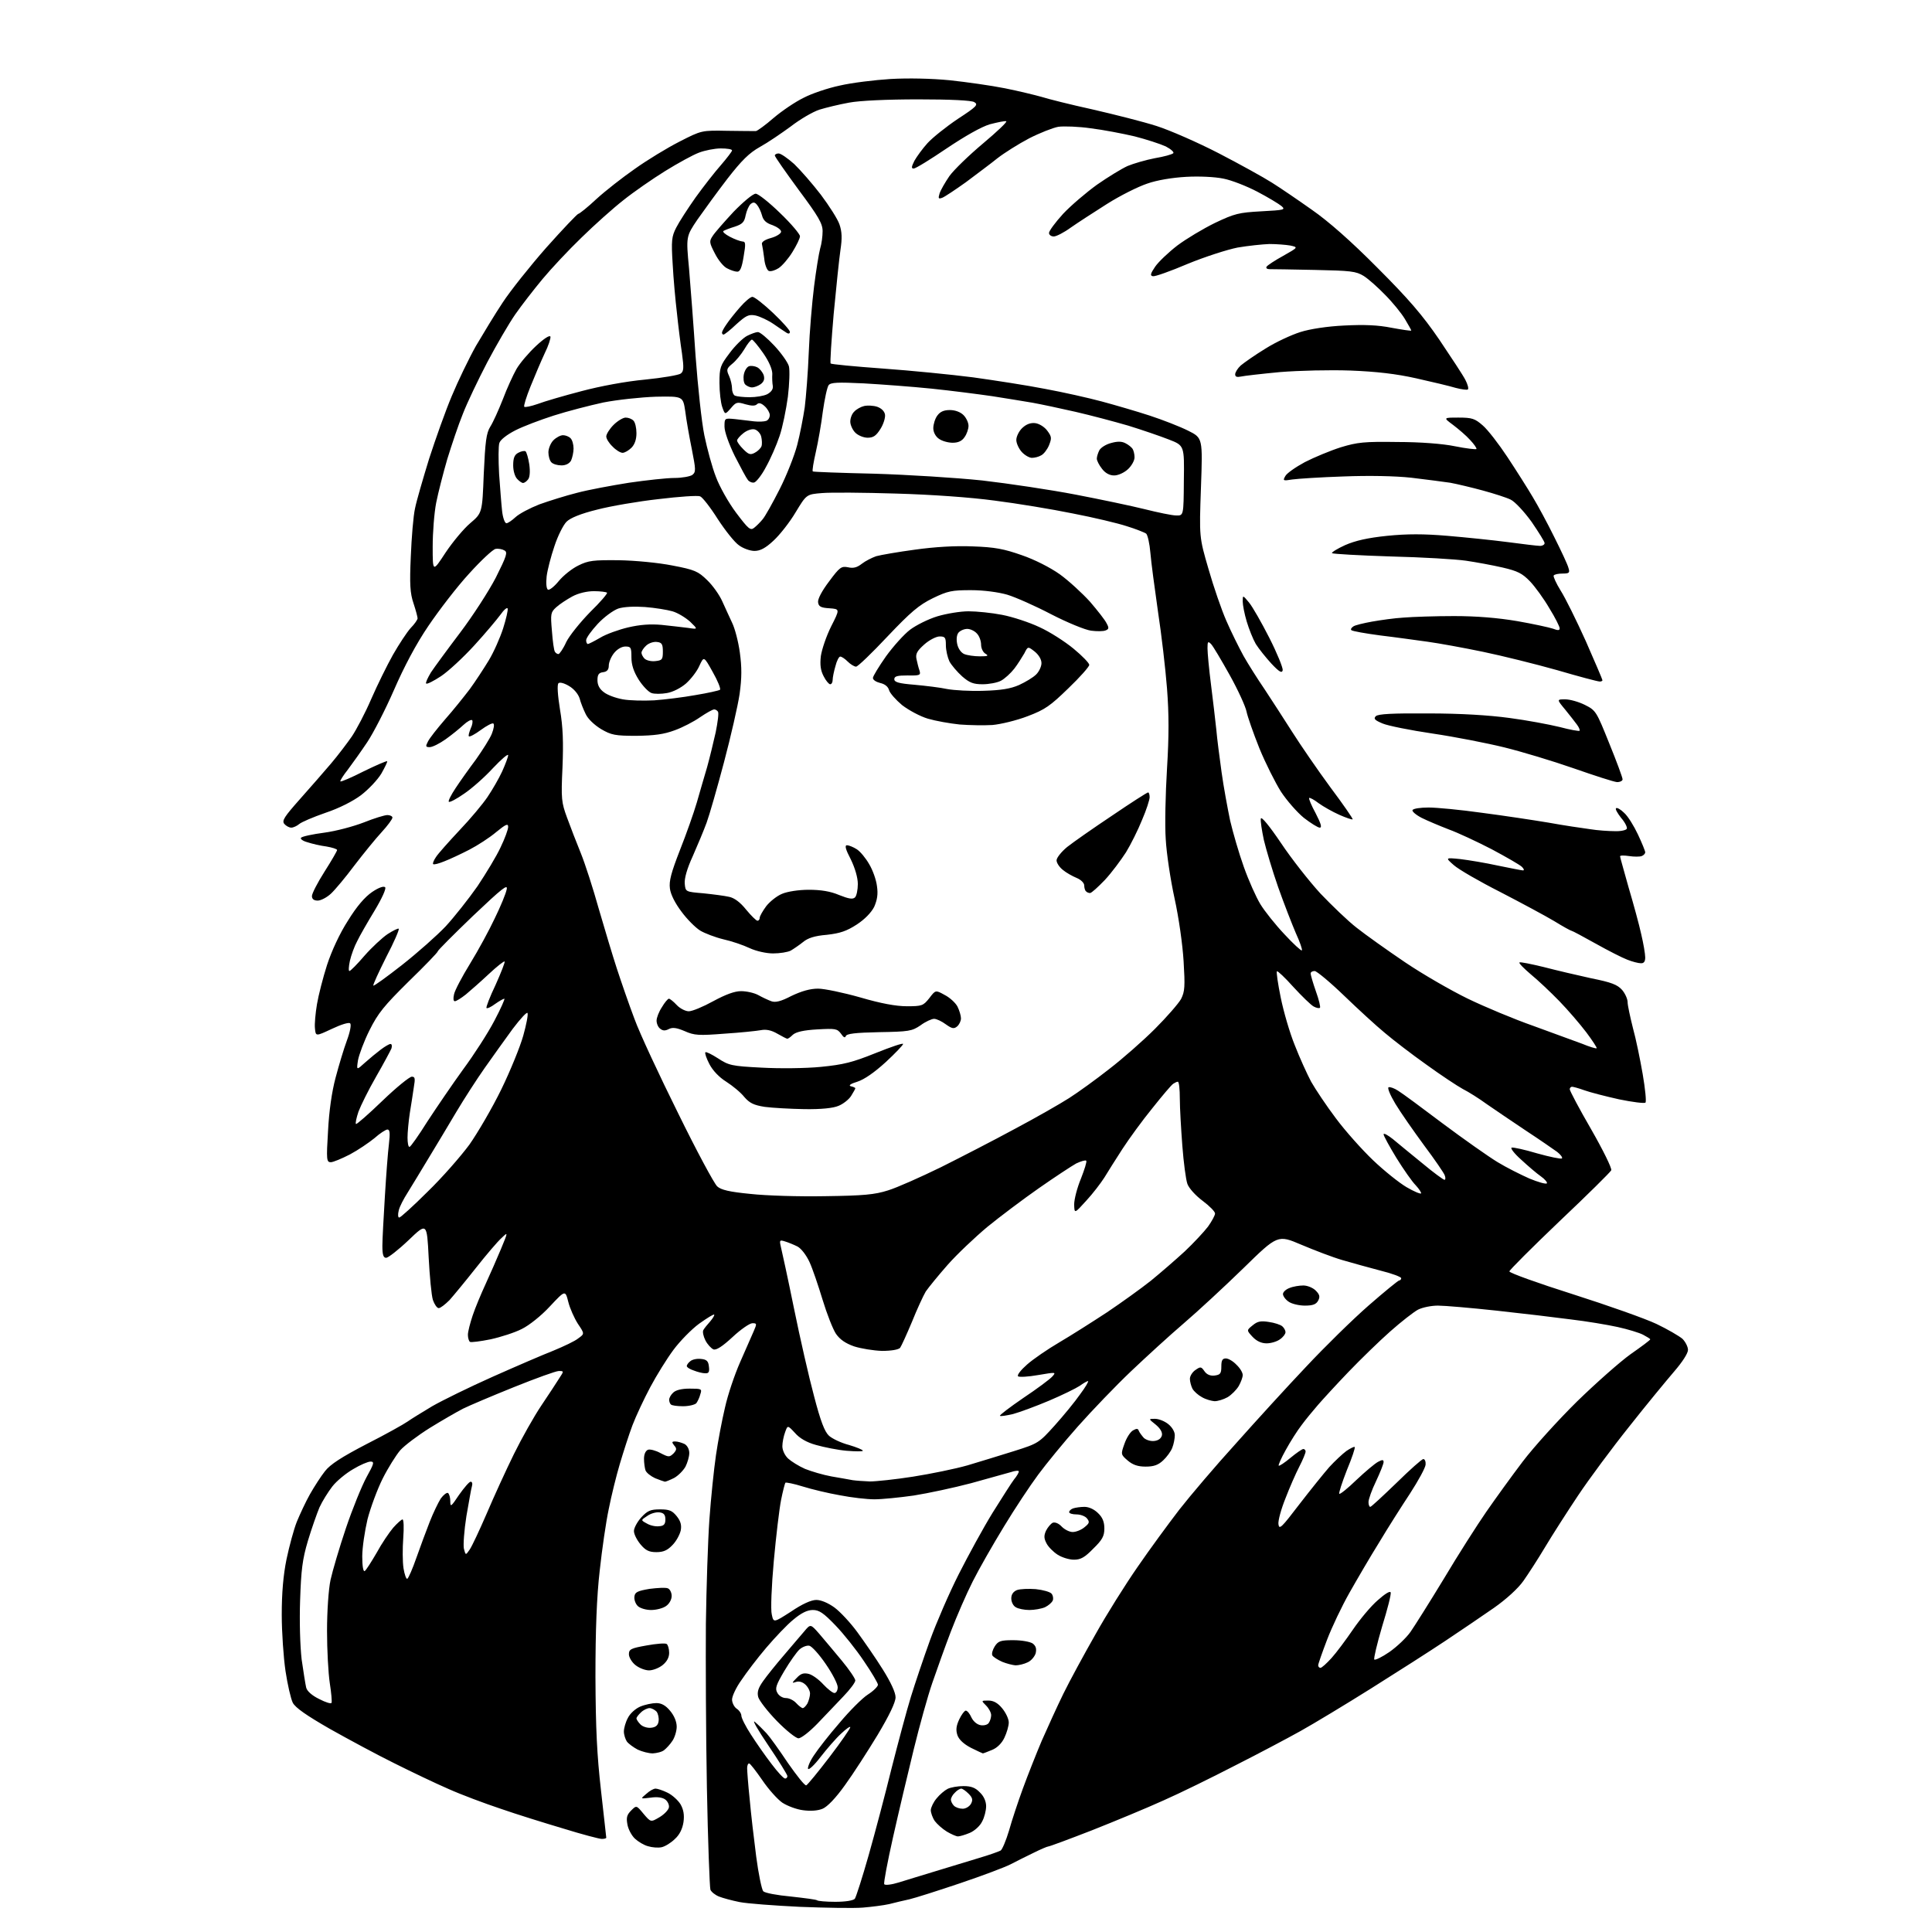 <?xml version="1.0" encoding="UTF-8" standalone="no"?>
<svg 
  version="1.1" 
  xmlns="http://www.w3.org/2000/svg" 
  xmlns:xlink="http://www.w3.org/1999/xlink" 
  xmlns:svg="http://www.w3.org/2000/svg"
  xmlns:rdf="http://www.w3.org/1999/02/22-rdf-syntax-ns#"
  xmlns:cc="http://creativecommons.org/ns#"
  xmlns:dc="http://purl.org/dc/elements/1.1/"
  viewBox="0 0 768 768"
  width="768"
  height="768"
>
<style>svg {background-color: white; }</style>"
<path stroke="none" fill="black" fill-rule="evenodd" d="M343.0,758.3C339.4,758.6 328.2,758.4 318.0,758.0C307.8,757.5 297.0,756.7 294.0,756.1C291.0,755.5 287.3,754.5 285.8,753.9C284.3,753.3 282.8,752.1 282.4,751.2C282.1,750.2 281.4,732.0 281.0,710.5C280.6,689.0 280.5,659.8 280.6,645.5C280.8,631.2 281.4,612.5 282.0,604.0C282.6,595.5 283.8,584.0 284.6,578.5C285.4,573.0 287.0,564.5 288.2,559.5C289.3,554.5 292.0,546.5 294.2,541.5C296.4,536.5 298.8,531.0 299.6,529.2C300.9,526.2 300.9,526.0 299.1,526.0C298.0,526.0 294.4,528.5 291.2,531.5C287.1,535.3 284.7,536.8 283.6,536.4C282.7,536.0 281.2,534.4 280.4,532.8C279.6,531.2 279.2,529.4 279.6,528.7C280.0,528.0 281.2,526.5 282.3,525.3C283.4,524.0 284.1,522.8 283.9,522.6C283.7,522.3 281.0,524.0 277.9,526.2C274.9,528.4 270.3,533.1 267.7,536.6C265.1,540.1 261.0,546.7 258.5,551.4C256.0,556.1 252.8,562.9 251.4,566.6C250.0,570.3 247.8,577.2 246.4,581.9C245.0,586.6 243.0,594.7 242.0,599.8C240.9,604.9 239.3,616.0 238.4,624.3C237.2,634.7 236.7,648.0 236.7,666.5C236.8,687.4 237.3,697.6 238.9,711.7C240.0,721.7 241.0,730.2 241.0,730.5C241.0,730.8 240.2,731.0 239.2,731.0C238.3,731.0 231.4,729.2 224.0,726.9C216.6,724.7 205.3,721.2 199.0,719.0C192.7,716.9 183.3,713.4 178.2,711.1C173.1,708.9 163.5,704.3 156.7,700.9C150.0,697.6 138.5,691.4 131.2,687.3C121.8,681.9 117.5,678.9 116.4,676.9C115.6,675.3 114.3,669.6 113.5,664.3C112.7,658.9 112.0,648.8 112.0,641.9C112.0,633.2 112.6,626.2 113.9,619.8C115.0,614.6 116.8,607.9 118.0,604.9C119.2,602.0 121.5,597.0 123.2,594.0C124.9,591.0 127.6,586.8 129.2,584.8C131.3,582.1 135.8,579.2 145.8,574.0C153.3,570.2 160.6,566.1 162.0,565.1C163.4,564.1 167.8,561.4 171.8,559.0C175.8,556.7 186.6,551.4 195.8,547.3C205.0,543.2 215.9,538.5 220.0,536.9C224.1,535.2 228.6,533.1 229.9,532.0C232.4,530.2 232.4,530.2 229.7,526.2C228.3,524.0 226.5,520.0 225.9,517.5C224.7,512.8 224.7,512.8 218.6,519.3C215.2,523.0 210.3,526.9 207.4,528.3C204.7,529.7 199.1,531.5 195.0,532.4C191.0,533.2 187.3,533.7 186.8,533.4C186.4,533.1 186.0,531.9 186.0,530.6C186.0,529.3 186.9,525.9 187.9,522.9C188.9,519.9 191.2,514.4 193.0,510.5C194.8,506.6 197.5,500.4 199.1,496.6C202.0,489.6 202.0,489.6 199.4,492.1C197.9,493.4 193.3,498.8 189.2,504.0C185.1,509.2 180.3,515.0 178.7,516.8C177.0,518.5 175.1,520.0 174.4,520.0C173.7,520.0 172.7,518.5 172.1,516.8C171.5,515.0 170.8,507.3 170.4,499.8C169.7,486.0 169.7,486.0 162.4,493.0C158.3,496.9 154.3,500.0 153.5,500.0C152.4,500.0 152.0,498.8 152.0,495.2C152.0,492.6 152.5,483.8 153.0,475.5C153.5,467.2 154.2,457.9 154.6,454.8C155.1,450.5 155.0,449.0 154.0,449.0C153.4,449.0 151.0,450.5 148.9,452.4C146.7,454.2 142.3,457.2 139.1,458.9C135.8,460.6 132.4,462.0 131.5,462.0C129.8,462.0 129.7,461.0 130.4,449.6C130.8,441.7 131.9,434.0 133.4,428.4C134.7,423.5 136.7,416.8 137.9,413.6C139.2,410.1 139.7,407.3 139.2,406.8C138.7,406.3 135.7,407.2 131.9,409.0C125.5,412.0 125.5,412.0 125.2,408.8C125.0,407.1 125.4,402.8 126.0,399.2C126.6,395.6 128.4,388.6 130.0,383.6C131.8,378.1 135.0,371.1 138.3,366.0C141.8,360.3 145.0,356.6 147.9,354.6C150.4,352.9 152.5,352.1 153.1,352.7C153.6,353.2 151.9,357.0 148.9,362.0C146.1,366.6 143.0,372.0 142.0,374.1C140.9,376.1 139.6,379.7 139.1,381.9C138.6,384.2 138.5,386.0 138.9,386.0C139.3,386.0 142.0,383.3 144.9,379.9C147.8,376.6 152.0,372.7 154.1,371.3C156.3,369.9 158.3,368.9 158.5,369.2C158.8,369.5 156.6,374.6 153.5,380.5C150.5,386.5 148.2,391.5 148.4,391.8C148.7,392.0 153.8,388.3 159.8,383.6C165.9,378.8 173.7,371.9 177.2,368.2C180.6,364.5 186.3,357.3 189.8,352.3C193.2,347.2 197.4,340.3 199.0,336.8C200.7,333.3 202.0,329.7 202.0,328.7C202.0,327.2 201.0,327.7 197.2,330.8C194.6,333.0 189.8,336.1 186.5,337.8C183.2,339.5 178.7,341.6 176.6,342.4C174.4,343.3 172.5,343.8 172.2,343.5C171.9,343.3 172.4,342.0 173.3,340.7C174.1,339.4 178.4,334.6 182.7,330.0C187.0,325.5 192.0,319.5 193.8,316.8C195.7,314.0 198.3,309.5 199.6,306.7C200.9,303.8 202.0,300.9 202.0,300.2C202.0,299.5 199.3,301.8 196.0,305.3C192.7,308.9 187.5,313.5 184.5,315.5C181.5,317.6 178.7,319.1 178.4,318.7C178.1,318.4 179.3,316.0 181.1,313.3C182.8,310.7 186.5,305.5 189.2,301.9C191.8,298.2 194.7,293.7 195.5,291.7C196.3,289.7 196.6,287.9 196.1,287.6C195.7,287.3 193.4,288.5 191.1,290.2C188.8,291.9 186.7,293.0 186.4,292.7C186.1,292.5 186.5,291.1 187.1,289.6C187.8,288.2 188.0,286.7 187.7,286.3C187.3,285.9 185.7,286.8 184.2,288.2C182.7,289.6 179.5,292.2 177.1,293.9C174.7,295.6 171.9,297.0 170.8,297.0C169.2,297.0 169.1,296.7 170.1,294.8C170.7,293.5 173.8,289.6 176.9,286.0C180.1,282.4 184.4,277.0 186.7,274.0C188.9,271.0 192.3,265.8 194.3,262.5C196.3,259.2 198.8,253.5 200.0,249.8C201.2,246.0 202.0,242.5 201.8,241.9C201.6,241.3 200.3,242.4 198.9,244.4C197.5,246.3 192.9,251.8 188.5,256.6C184.2,261.3 178.3,266.8 175.3,268.8C172.4,270.7 169.7,272.1 169.4,271.7C169.1,271.4 170.0,269.5 171.3,267.3C172.7,265.2 177.9,258.1 182.9,251.5C187.9,244.9 194.3,235.0 197.1,229.6C201.4,221.0 201.9,219.5 200.5,218.8C199.7,218.3 198.1,218.0 197.0,218.2C195.9,218.4 191.2,222.8 186.5,228.0C181.7,233.2 174.5,242.6 170.3,248.8C165.4,256.0 160.6,265.1 156.6,274.3C153.2,282.1 148.4,291.4 146.0,295.0C143.6,298.6 140.1,303.5 138.3,305.9C136.4,308.3 135.1,310.4 135.3,310.6C135.5,310.9 139.7,309.1 144.6,306.6C149.5,304.2 153.7,302.4 153.9,302.6C154.1,302.8 153.0,305.0 151.6,307.5C150.1,310.0 146.5,313.8 143.5,316.1C140.3,318.5 134.8,321.3 129.4,323.1C124.5,324.8 119.8,326.8 118.9,327.6C118.1,328.3 116.6,329.0 115.8,329.0C114.9,329.0 113.7,328.3 113.0,327.5C112.0,326.2 113.0,324.7 119.2,317.7C123.2,313.2 128.8,306.8 131.6,303.5C134.4,300.2 138.1,295.3 139.9,292.7C141.7,290.0 145.2,283.4 147.6,277.8C150.0,272.3 153.9,264.4 156.2,260.3C158.6,256.1 161.7,251.4 163.2,249.7C164.8,248.1 166.0,246.3 166.0,245.8C166.0,245.3 165.3,242.6 164.4,239.9C163.0,235.8 162.8,232.2 163.3,221.2C163.6,213.7 164.3,205.0 165.0,202.0C165.6,199.0 168.2,190.1 170.6,182.3C173.1,174.6 177.1,163.3 179.6,157.4C182.1,151.4 186.4,142.5 189.2,137.5C192.1,132.6 196.8,124.8 199.8,120.3C202.8,115.7 210.6,105.9 217.1,98.5C223.7,91.1 229.5,85.0 229.9,85.0C230.3,85.0 233.6,82.4 237.1,79.1C240.6,75.9 247.5,70.5 252.4,67.1C257.3,63.6 265.2,58.8 270.1,56.3C278.9,51.8 278.9,51.8 289.2,52.0C294.9,52.1 300.0,52.1 300.5,52.1C301.1,52.0 304.3,49.7 307.5,46.9C310.8,44.1 316.1,40.5 319.4,38.9C322.6,37.2 329.1,35.0 333.9,34.0C338.6,32.9 347.7,31.8 354.0,31.4C361.1,31.0 370.3,31.2 377.5,31.9C384.1,32.6 394.0,34.0 399.5,35.1C405.0,36.2 411.5,37.8 414.0,38.5C416.5,39.3 425.6,41.6 434.3,43.5C443.0,45.5 454.5,48.4 459.8,50.1C465.1,51.8 476.3,56.7 484.6,61.0C492.9,65.3 502.3,70.5 505.6,72.6C508.8,74.6 516.0,79.5 521.5,83.4C528.0,87.9 537.1,95.9 547.5,106.4C560.0,118.9 565.5,125.3 572.2,135.1C576.9,142.1 581.6,149.2 582.5,151.0C583.4,152.7 583.9,154.5 583.5,154.8C583.2,155.1 581.0,154.8 578.7,154.2C576.4,153.5 569.3,151.8 563.0,150.4C555.0,148.6 547.1,147.7 536.9,147.3C528.5,147.0 516.5,147.3 508.9,147.9C501.5,148.6 494.5,149.4 493.2,149.7C491.7,150.0 491.0,149.8 491.0,148.8C491.0,148.0 492.0,146.4 493.2,145.3C494.5,144.2 498.9,141.1 503.0,138.6C507.1,136.0 513.4,133.1 516.9,132.0C520.6,130.8 527.7,129.7 534.4,129.4C542.3,129.0 547.7,129.2 553.2,130.3C557.5,131.1 561.0,131.6 561.0,131.4C561.0,131.1 559.8,129.1 558.4,126.7C557.0,124.4 553.5,120.1 550.6,117.2C547.8,114.3 544.0,110.9 542.1,109.7C539.0,107.8 536.9,107.6 522.6,107.3C513.7,107.1 505.7,107.0 504.7,107.0C503.7,107.0 503.1,106.6 503.5,106.0C503.8,105.5 506.8,103.5 510.1,101.7C516.1,98.3 516.1,98.3 512.9,97.6C511.2,97.3 507.4,97.0 504.6,97.0C501.8,97.1 496.1,97.7 492.0,98.4C487.9,99.2 478.9,102.1 472.1,104.9C465.3,107.8 459.1,110.0 458.3,109.8C457.1,109.6 457.3,108.8 459.2,106.0C460.5,104.1 464.5,100.3 468.0,97.6C471.6,94.9 478.3,90.9 483.0,88.6C490.8,84.9 492.4,84.5 501.4,84.0C510.6,83.5 511.1,83.4 509.4,81.9C508.3,81.0 504.0,78.4 499.8,76.2C495.6,74.0 489.5,71.6 486.3,71.0C482.9,70.3 476.7,70.0 471.5,70.3C466.1,70.6 459.9,71.6 456.0,73.0C452.4,74.2 445.2,77.8 440.0,81.1C434.8,84.4 428.3,88.6 425.6,90.5C423.0,92.4 419.9,94.0 418.9,94.0C417.9,94.0 417.0,93.4 417.0,92.6C417.0,91.8 419.5,88.4 422.6,85.0C425.7,81.7 431.8,76.5 436.1,73.4C440.4,70.4 445.8,67.1 448.2,66.0C450.6,65.0 455.4,63.6 459.0,62.9C462.6,62.3 465.9,61.4 466.4,60.9C466.8,60.5 465.5,59.3 463.4,58.2C461.2,57.2 455.7,55.4 451.0,54.2C446.3,53.1 438.5,51.6 433.6,51.0C428.8,50.3 422.9,50.1 420.7,50.4C418.5,50.8 413.2,52.9 409.1,55.0C404.9,57.2 399.2,60.8 396.5,62.9C393.8,65.1 388.1,69.3 384.0,72.4C379.8,75.4 375.6,78.2 374.6,78.6C373.0,79.2 372.9,78.9 373.5,76.9C373.9,75.6 375.7,72.5 377.4,70.0C379.2,67.5 385.2,61.7 390.8,57.0C396.4,52.3 400.5,48.4 400.0,48.2C399.5,48.0 396.6,48.6 393.5,49.4C390.1,50.4 383.6,54.1 376.3,59.0C369.8,63.4 364.0,67.0 363.2,67.0C362.2,67.0 362.3,66.3 363.5,63.9C364.4,62.3 366.7,59.1 368.7,56.9C370.7,54.7 376.1,50.4 380.7,47.3C388.2,42.4 389.0,41.6 387.3,40.6C386.2,39.9 378.0,39.5 365.0,39.5C352.6,39.5 341.7,40.0 337.5,40.8C333.6,41.5 328.3,42.8 325.7,43.6C323.0,44.5 317.9,47.5 314.3,50.3C310.6,53.0 305.2,56.7 302.1,58.4C297.8,60.8 294.8,63.8 289.2,71.0C285.2,76.2 279.9,83.5 277.3,87.2C272.7,94.0 272.7,94.0 273.9,106.7C274.5,113.8 275.7,129.4 276.5,141.5C277.4,153.6 278.9,167.8 280.0,173.1C281.1,178.4 283.1,185.8 284.6,189.6C286.0,193.4 289.6,199.8 292.6,203.8C297.5,210.3 298.3,211.0 299.8,209.8C300.7,209.1 302.2,207.6 303.1,206.5C304.1,205.4 307.1,200.0 309.9,194.5C312.7,189.0 315.8,181.1 316.9,176.9C318.0,172.7 319.3,165.9 319.9,161.9C320.4,157.8 321.2,148.0 321.5,140.0C321.8,132.0 322.8,120.3 323.6,113.9C324.4,107.5 325.5,100.8 326.0,98.9C326.6,97.0 327.0,93.9 327.0,91.9C327.0,88.9 325.4,86.1 317.5,75.5C312.3,68.4 308.0,62.3 308.0,61.8C308.0,61.4 308.7,61.0 309.5,61.0C310.4,61.0 313.1,62.9 315.7,65.2C318.2,67.6 323.0,73.1 326.3,77.4C329.6,81.8 333.0,87.1 333.7,89.2C334.7,92.1 334.8,94.7 334.1,99.3C333.6,102.7 332.4,114.2 331.4,124.8C330.5,135.3 329.9,144.2 330.2,144.5C330.5,144.8 339.8,145.7 350.9,146.5C362.1,147.3 378.2,148.9 386.8,150.0C395.4,151.2 408.4,153.2 415.5,154.6C422.6,155.9 432.8,158.2 438.0,159.6C443.2,161.0 451.8,163.5 457.0,165.2C462.2,166.9 469.1,169.6 472.3,171.2C478.1,174.1 478.1,174.1 477.4,193.8C476.7,213.5 476.7,213.5 480.4,226.2C482.4,233.2 485.6,242.5 487.5,246.8C489.4,251.2 492.5,257.4 494.3,260.7C496.1,263.9 499.9,269.9 502.7,274.0C505.4,278.1 510.4,285.8 513.7,291.0C517.0,296.2 523.8,306.1 528.8,312.9C533.9,319.7 537.9,325.5 537.7,325.7C537.5,325.9 535.1,325.1 532.4,323.9C529.7,322.7 526.0,320.6 524.2,319.3C522.4,317.9 520.7,317.0 520.4,317.2C520.2,317.5 521.3,320.2 523.0,323.3C525.1,327.4 525.6,329.0 524.6,329.0C523.9,329.0 521.0,327.2 518.3,325.1C515.6,322.9 511.5,318.2 509.2,314.7C507.0,311.2 503.1,303.5 500.6,297.4C498.2,291.4 495.9,284.8 495.5,282.8C495.1,280.8 492.1,274.2 488.8,268.3C485.5,262.4 482.2,256.8 481.4,256.0C480.2,254.8 480.0,255.0 480.0,257.7C480.0,259.5 480.6,266.0 481.4,272.2C482.2,278.4 483.1,286.4 483.5,290.0C483.8,293.6 484.8,301.2 485.6,307.0C486.4,312.8 488.0,321.4 489.0,326.2C490.1,330.9 492.5,339.2 494.4,344.5C496.3,349.9 499.3,356.6 501.0,359.4C502.7,362.2 507.0,367.6 510.6,371.4C514.1,375.2 517.3,378.1 517.5,377.8C517.8,377.5 516.7,374.4 515.1,370.9C513.6,367.4 510.4,359.2 508.1,352.7C505.8,346.1 503.3,337.7 502.4,333.9C501.6,330.1 501.0,326.3 501.2,325.4C501.4,324.4 504.6,328.3 509.2,335.1C513.4,341.4 520.5,350.4 524.9,355.2C529.4,359.9 535.8,366.1 539.3,368.8C542.7,371.5 551.4,377.7 558.5,382.5C565.6,387.3 576.9,393.8 583.5,397.0C590.1,400.2 601.8,405.1 609.5,407.8C617.2,410.6 625.9,413.8 628.9,414.9C631.8,416.1 634.4,416.9 634.7,416.7C634.9,416.5 633.0,413.6 630.6,410.4C628.1,407.1 623.3,401.5 619.8,397.9C616.3,394.3 611.2,389.5 608.5,387.3C605.8,385.0 603.7,382.9 604.0,382.6C604.3,382.3 608.6,383.2 613.6,384.4C618.6,385.7 627.1,387.7 632.6,388.9C640.6,390.5 642.9,391.4 644.8,393.5C646.0,394.9 647.0,397.1 647.0,398.4C647.0,399.6 648.0,404.2 649.1,408.6C650.3,412.9 652.0,421.2 653.0,427.0C654.0,432.8 654.5,437.9 654.1,438.3C653.7,438.7 648.9,438.1 643.6,437.0C638.2,435.8 632.0,434.2 629.8,433.4C627.6,432.6 625.4,432.0 624.9,432.0C624.4,432.0 624.0,432.5 624.0,433.0C624.0,433.6 627.8,440.8 632.5,448.9C637.2,457.1 640.8,464.4 640.5,465.2C640.2,465.9 631.0,475.0 620.0,485.4C609.0,495.9 600.0,504.9 600.0,505.4C600.0,506.0 611.4,510.1 625.3,514.5C639.1,518.9 654.1,524.2 658.5,526.3C662.9,528.4 667.5,531.1 668.8,532.2C670.0,533.4 671.0,535.4 671.0,536.6C671.0,538.0 668.7,541.5 665.5,545.2C662.5,548.7 654.4,558.5 647.7,567.0C640.9,575.5 631.7,587.9 627.3,594.5C622.9,601.1 617.0,610.3 614.2,615.0C611.4,619.7 607.5,625.7 605.6,628.4C603.5,631.4 598.8,635.7 593.8,639.2C589.2,642.4 580.5,648.3 574.5,652.3C568.5,656.3 555.2,664.8 545.0,671.2C534.8,677.6 522.2,685.2 517.0,688.1C511.8,691.0 500.1,697.2 491.0,701.8C481.9,706.5 469.1,712.8 462.5,715.7C455.9,718.7 443.1,724.0 434.0,727.6C425.0,731.1 417.2,734.0 416.7,734.0C416.3,734.0 413.5,735.2 410.7,736.6C407.8,738.0 403.8,740.0 401.7,741.1C399.6,742.2 390.6,745.6 381.7,748.6C372.8,751.6 363.7,754.5 361.5,755.0C359.3,755.5 355.7,756.3 353.5,756.9C351.3,757.4 346.6,758.0 343.0,758.3zM332.0,756.0C336.2,756.0 339.1,755.5 339.8,754.8C340.3,754.1 342.8,746.3 345.3,737.5C347.8,728.7 351.9,713.2 354.4,703.0C357.0,692.8 360.4,680.0 362.1,674.5C363.8,669.0 367.2,658.9 369.7,652.0C372.2,645.1 377.3,633.3 381.1,625.8C384.9,618.3 390.9,607.3 394.6,601.3C398.3,595.4 402.1,589.4 403.1,588.1C404.2,586.8 405.0,585.4 405.0,584.9C405.0,584.5 403.5,584.6 401.8,585.2C400.0,585.7 392.9,587.7 386.0,589.6C379.2,591.4 368.9,593.6 363.2,594.5C357.6,595.3 350.5,596.0 347.6,596.0C344.6,596.0 338.5,595.3 333.9,594.4C329.3,593.6 322.6,592.0 319.1,590.9C315.6,589.8 312.5,589.2 312.2,589.4C312.0,589.7 311.2,592.7 310.5,596.2C309.8,599.7 308.5,610.6 307.6,620.5C306.7,630.4 306.3,640.0 306.8,641.8C307.5,645.1 307.5,645.1 314.5,640.6C318.9,637.6 322.5,636.0 324.5,636.0C326.4,636.0 329.2,637.2 331.7,639.0C334.0,640.7 338.1,645.1 340.8,648.8C343.5,652.5 348.1,659.1 350.9,663.6C354.1,668.7 356.0,672.8 356.0,674.7C356.0,676.7 353.5,681.9 348.9,689.6C344.9,696.2 339.1,705.2 335.9,709.6C332.2,714.8 328.9,718.2 327.0,719.0C325.1,719.8 322.2,720.0 319.3,719.6C316.7,719.3 313.0,717.9 311.0,716.6C309.1,715.3 305.5,711.3 303.0,707.6C300.5,704.0 298.2,701.0 297.8,701.0C297.3,701.0 297.0,701.9 297.0,702.9C297.0,703.9 297.4,709.4 298.0,715.1C298.5,720.8 299.7,731.1 300.6,738.0C301.5,744.9 302.8,751.1 303.4,751.8C304.1,752.5 308.9,753.4 314.4,753.9C319.8,754.5 324.5,755.1 324.8,755.4C325.1,755.7 328.4,756.0 332.0,756.0zM357.3,748.3C360.1,747.4 366.8,745.4 372.0,743.8C377.2,742.2 384.9,739.9 389.1,738.6C393.2,737.4 397.1,736.0 397.8,735.6C398.4,735.2 399.9,731.7 401.1,727.7C402.2,723.7 404.7,716.2 406.6,711.0C408.5,705.8 411.9,697.2 414.1,692.0C416.4,686.8 420.2,678.4 422.7,673.3C425.2,668.2 430.9,657.7 435.4,649.8C439.8,641.9 447.4,629.8 452.2,622.9C457.0,615.9 464.5,605.7 468.8,600.1C473.1,594.6 483.2,582.7 491.3,573.8C499.3,564.8 511.8,551.1 519.2,543.3C526.5,535.5 537.7,524.5 544.0,519.0C550.3,513.5 555.8,509.0 556.2,509.0C556.6,509.0 557.0,508.6 557.0,508.1C557.0,507.6 553.3,506.2 548.8,505.1C544.2,503.9 537.4,502.0 533.6,500.9C529.8,499.8 522.5,497.0 517.3,494.8C507.9,490.8 507.9,490.8 494.2,504.2C486.7,511.5 476.0,521.4 470.5,526.1C465.0,530.8 455.6,539.4 449.6,545.1C443.6,550.8 434.1,560.7 428.5,567.0C422.9,573.3 415.8,582.0 412.7,586.2C409.5,590.5 403.4,599.7 399.1,606.8C394.7,614.0 389.1,623.8 386.7,628.6C384.2,633.5 380.3,642.5 378.0,648.5C375.7,654.5 372.4,663.8 370.6,669.0C368.8,674.2 365.5,686.1 363.2,695.5C360.9,704.9 357.2,720.5 355.0,730.3C352.8,740.1 351.2,748.5 351.5,749.0C351.8,749.5 354.4,749.2 357.3,748.3zM263.0,734.3C261.6,734.6 259.2,734.4 257.6,733.9C256.0,733.5 253.7,732.1 252.4,730.9C251.1,729.7 249.7,727.1 249.4,725.2C248.9,722.5 249.2,721.4 250.9,719.7C253.0,717.6 253.0,717.6 255.8,721.0C258.7,724.4 258.7,724.4 262.1,722.4C264.0,721.3 265.7,719.5 265.9,718.5C266.1,717.5 265.4,716.0 264.4,715.3C263.3,714.5 261.2,714.2 258.6,714.6C254.5,715.1 254.5,715.1 256.9,713.1C258.2,711.9 259.8,711.0 260.6,711.0C261.3,711.0 263.5,711.7 265.3,712.6C267.2,713.5 269.5,715.6 270.5,717.2C271.7,719.3 272.1,721.4 271.7,724.3C271.3,726.9 270.2,729.3 268.3,731.0C266.8,732.5 264.4,734.0 263.0,734.3zM380.8,730.0C380.1,730.0 378.1,729.1 376.4,728.1C374.6,727.0 372.5,725.1 371.6,723.9C370.7,722.6 370.0,720.6 370.0,719.5C370.1,718.4 371.1,716.3 372.3,714.9C373.5,713.4 375.5,711.7 376.7,711.1C377.9,710.5 380.7,710.0 383.0,710.0C386.0,710.0 387.7,710.6 389.5,712.5C391.1,714.0 392.0,716.1 392.0,718.0C392.0,719.7 391.3,722.5 390.4,724.1C389.6,725.8 387.4,727.8 385.5,728.6C383.6,729.4 381.5,730.0 380.8,730.0zM382.7,719.0C383.9,719.0 385.4,718.1 386.0,717.0C386.8,715.5 386.6,714.6 385.0,713.0C383.9,711.9 382.6,711.0 382.1,711.0C381.6,711.0 380.4,711.7 379.6,712.6C378.7,713.4 378.0,714.7 378.0,715.4C378.0,716.0 378.5,717.1 379.2,717.8C379.9,718.5 381.4,719.0 382.7,719.0zM320.5,709.7C321.0,709.5 325.2,704.4 329.7,698.5C334.3,692.5 338.0,687.1 338.0,686.6C338.0,686.1 336.4,687.2 334.4,689.1C332.4,690.9 328.7,695.2 326.2,698.4C323.7,701.7 321.4,703.8 321.2,703.1C321.0,702.5 322.0,700.0 323.6,697.7C325.1,695.4 329.6,689.6 333.7,684.9C337.7,680.1 342.8,675.0 345.0,673.6C347.2,672.2 349.0,670.4 349.0,669.7C349.0,669.1 346.5,664.8 343.4,660.3C340.4,655.8 335.3,649.4 332.1,646.1C327.3,641.1 325.6,640.0 323.1,640.0C320.9,640.0 318.5,641.2 315.4,643.8C312.9,645.8 308.1,650.9 304.6,655.0C301.1,659.1 296.7,664.9 294.7,667.9C292.6,670.8 291.0,674.3 291.0,675.6C291.0,676.8 291.8,678.5 292.8,679.2C293.9,679.9 294.7,681.2 294.7,682.0C294.7,682.9 296.4,686.3 298.5,689.5C300.6,692.8 304.3,698.1 306.7,701.2C309.1,704.4 311.5,707.0 312.1,707.0C312.6,707.0 313.0,706.6 313.0,706.0C313.0,705.5 309.6,700.0 305.4,693.8C301.2,687.6 298.8,683.4 300.1,684.5C301.4,685.6 303.4,687.6 304.7,689.0C306.0,690.4 309.8,695.7 313.2,700.8C316.7,705.8 319.9,709.9 320.5,709.7zM259.5,697.0C257.9,697.0 255.2,696.3 253.5,695.5C251.8,694.6 249.9,693.2 249.2,692.3C248.6,691.4 248.0,689.6 248.0,688.3C248.0,687.0 248.7,684.5 249.6,682.9C250.4,681.2 252.6,679.2 254.5,678.4C256.4,677.6 259.3,677.0 260.9,677.0C262.9,677.0 264.6,677.9 266.4,680.1C268.0,682.0 269.0,684.4 269.0,686.4C269.0,688.1 268.2,690.7 267.3,692.0C266.4,693.4 264.9,695.0 264.0,695.7C263.2,696.4 261.1,696.9 259.5,697.0zM390.7,697.0C390.6,697.0 388.4,696.0 386.0,694.8C383.1,693.3 381.2,691.5 380.6,689.8C379.9,687.7 380.1,686.1 381.3,683.5C382.2,681.6 383.4,680.0 383.9,680.0C384.5,680.0 385.5,681.2 386.2,682.8C387.0,684.4 388.5,685.6 389.9,685.8C391.2,686.0 392.7,685.6 393.1,684.8C393.6,684.1 394.0,682.7 394.0,681.8C394.0,680.8 393.1,679.1 392.0,678.0C390.0,676.0 390.0,676.0 392.9,676.0C394.9,676.0 396.6,676.9 398.4,679.1C399.8,680.8 401.0,683.3 401.0,684.7C401.0,686.1 400.2,688.8 399.3,690.7C398.3,692.9 396.4,694.8 394.4,695.6C392.5,696.4 390.9,697.0 390.7,697.0zM317.4,691.0C316.4,691.0 312.5,687.9 308.8,684.1C305.1,680.3 301.8,676.0 301.4,674.6C300.9,672.6 301.4,671.0 303.4,668.2C304.8,666.2 308.5,661.6 311.6,658.0C314.6,654.4 318.3,650.2 319.7,648.5C322.2,645.5 322.2,645.5 325.7,649.5C327.6,651.7 331.6,656.5 334.6,660.1C337.6,663.7 340.0,667.3 340.0,668.0C340.0,668.8 337.9,671.6 335.2,674.4C332.6,677.1 328.0,682.0 324.9,685.2C321.8,688.4 318.5,691.0 317.4,691.0zM258.9,686.8C260.7,686.6 261.6,685.8 261.8,684.2C262.0,682.9 261.6,681.2 261.0,680.4C260.3,679.7 259.1,679.0 258.2,679.0C257.4,679.0 255.8,679.7 254.8,680.7C253.8,681.6 253.0,682.7 253.0,683.1C253.0,683.5 253.7,684.6 254.6,685.5C255.5,686.4 257.4,687.0 258.9,686.8zM319.1,679.0C319.6,679.0 320.4,678.1 321.0,677.1C321.5,676.0 322.0,674.3 322.0,673.2C322.0,672.2 321.2,670.6 320.1,669.6C319.0,668.6 317.6,668.2 316.4,668.6C314.7,669.2 314.7,669.0 316.7,667.0C318.3,665.3 319.4,664.9 321.5,665.4C323.0,665.8 325.6,667.7 327.3,669.6C329.0,671.4 331.0,673.0 331.7,673.0C332.4,673.0 333.0,672.0 333.0,670.7C333.0,669.4 330.9,665.3 328.2,661.4C325.6,657.6 322.7,654.4 321.7,654.2C320.7,654.0 318.9,654.7 317.8,655.7C316.7,656.7 314.0,660.5 311.8,664.2C308.5,669.8 308.0,671.2 309.0,672.9C309.6,674.1 311.1,675.0 312.4,675.0C313.7,675.0 315.5,675.9 316.5,677.0C317.5,678.1 318.7,679.0 319.1,679.0zM131.8,676.9C132.0,676.4 131.7,672.9 131.1,669.1C130.5,665.2 130.0,655.9 130.0,648.3C130.0,640.5 130.6,631.7 131.4,628.0C132.2,624.4 134.9,615.2 137.5,607.5C140.1,599.8 143.8,590.7 145.7,587.2C148.7,581.8 148.9,581.0 147.3,581.0C146.3,581.0 143.2,582.3 140.4,584.0C137.6,585.6 133.8,588.7 132.1,590.9C130.4,593.1 128.1,596.8 127.0,599.2C126.0,601.6 123.9,607.5 122.4,612.5C120.2,619.9 119.7,624.1 119.3,636.1C119.0,644.6 119.3,654.3 119.9,659.6C120.6,664.5 121.4,669.5 121.7,670.8C122.0,672.2 124.0,674.0 126.9,675.4C129.4,676.7 131.6,677.4 131.8,676.9zM258.0,664.0C256.5,664.0 254.1,663.1 252.6,661.9C251.2,660.8 250.0,658.8 250.0,657.6C250.0,655.6 250.8,655.2 257.0,654.1C260.8,653.4 264.4,653.1 265.0,653.5C265.5,653.8 266.0,655.4 266.0,657.0C266.0,658.9 265.1,660.5 263.4,661.9C261.9,663.1 259.5,664.0 258.0,664.0zM524.9,663.0C525.4,663.0 527.3,661.3 529.3,659.1C531.2,657.0 535.0,651.9 537.8,647.8C540.6,643.7 545.0,638.4 547.7,636.1C550.5,633.6 552.6,632.3 552.8,633.0C553.1,633.7 551.5,639.8 549.4,646.6C547.4,653.4 546.0,659.3 546.3,659.7C546.7,660.0 549.4,658.7 552.3,656.7C555.3,654.6 559.0,651.1 560.7,648.7C562.3,646.4 568.3,636.9 574.0,627.5C579.6,618.1 587.2,606.2 590.8,601.0C594.4,595.8 600.9,586.8 605.3,581.0C609.7,575.2 619.4,564.5 626.9,557.1C634.4,549.8 644.0,541.3 648.2,538.3C652.5,535.3 656.0,532.7 656.0,532.4C656.0,532.2 654.7,531.4 653.2,530.6C651.7,529.8 647.1,528.4 643.0,527.5C638.9,526.6 630.5,525.2 624.5,524.5C618.5,523.7 605.1,522.1 594.9,521.0C584.7,519.9 574.2,519.0 571.6,519.0C569.0,519.0 565.5,519.7 563.7,520.6C562.0,521.5 557.0,525.4 552.6,529.3C548.3,533.1 540.8,540.4 536.0,545.4C531.2,550.4 525.8,556.3 523.9,558.5C522.0,560.7 519.0,564.3 517.4,566.5C515.7,568.7 512.9,573.1 511.1,576.4C509.3,579.6 508.1,582.4 508.3,582.6C508.5,582.9 510.6,581.5 513.0,579.5C515.3,577.6 517.6,576.0 518.1,576.0C518.6,576.0 519.0,576.5 519.0,577.0C519.0,577.6 517.9,580.3 516.5,583.0C515.1,585.7 512.6,591.4 511.0,595.6C509.3,599.8 508.0,604.5 508.2,605.9C508.5,608.2 509.4,607.3 516.5,598.0C520.9,592.3 526.3,585.6 528.4,583.2C530.6,580.8 533.7,577.9 535.2,576.8C536.8,575.7 538.3,575.0 538.5,575.2C538.8,575.5 537.4,579.6 535.4,584.4C533.5,589.3 532.1,593.5 532.4,593.8C532.7,594.1 535.8,591.6 539.2,588.3C542.7,585.0 546.5,581.8 547.8,581.1C549.5,580.2 550.0,580.2 550.0,581.2C550.0,581.9 548.6,585.4 547.0,588.8C545.3,592.3 544.0,596.0 544.0,597.1C544.0,598.1 544.3,599.0 544.7,599.0C545.1,599.0 549.7,594.7 555.1,589.5C560.4,584.3 565.2,580.0 565.8,580.0C566.4,580.0 566.8,581.0 566.7,582.2C566.6,583.5 563.8,588.6 560.5,593.7C557.2,598.7 551.6,607.5 548.2,613.2C544.7,618.8 539.4,627.9 536.4,633.2C533.4,638.5 529.4,646.9 527.5,651.9C525.6,656.9 524.0,661.4 524.0,662.0C524.0,662.5 524.4,663.0 524.9,663.0zM403.7,662.0C402.5,661.9 400.1,661.3 398.4,660.6C396.6,659.8 394.9,658.7 394.5,658.1C394.1,657.4 394.6,655.8 395.4,654.5C396.8,652.3 397.8,652.0 402.8,652.0C406.1,652.0 409.4,652.6 410.5,653.3C411.8,654.3 412.1,655.4 411.7,657.2C411.3,658.5 409.9,660.2 408.5,660.8C407.1,661.5 404.9,662.0 403.7,662.0zM258.8,640.0C256.8,640.0 254.4,639.3 253.5,638.4C252.6,637.5 252.0,635.8 252.2,634.6C252.4,632.9 253.5,632.4 258.2,631.6C261.4,631.2 264.7,631.0 265.5,631.4C266.3,631.7 267.0,633.1 267.0,634.4C267.0,635.8 266.1,637.5 264.8,638.4C263.6,639.3 260.9,640.0 258.8,640.0zM409.2,640.0C407.2,640.0 404.7,639.5 403.8,638.9C402.8,638.4 402.0,636.8 402.0,635.4C402.0,633.8 402.8,632.7 404.2,632.1C405.5,631.6 408.9,631.5 411.7,631.7C414.6,632.0 417.4,632.8 418.0,633.5C418.6,634.2 418.8,635.4 418.5,636.2C418.1,637.1 416.8,638.2 415.4,638.9C414.0,639.5 411.2,640.0 409.2,640.0zM161.9,627.6C162.4,627.3 164.0,623.6 165.5,619.3C167.0,615.0 169.4,608.6 170.8,605.0C172.2,601.4 174.2,597.3 175.2,595.7C176.3,594.2 177.6,593.2 178.1,593.5C178.6,593.9 179.0,595.3 179.0,596.8C179.0,599.2 179.3,599.0 182.5,594.2C184.5,591.4 186.5,589.0 187.1,589.0C187.7,589.0 187.9,589.8 187.6,590.8C187.3,591.7 186.4,597.1 185.4,602.7C184.5,608.4 184.1,614.2 184.4,615.6C185.1,618.3 185.1,618.3 186.7,616.0C187.6,614.7 190.6,608.3 193.5,601.6C196.3,595.0 201.2,584.3 204.3,578.0C207.4,571.7 212.3,563.0 215.2,558.7C218.1,554.4 221.3,549.5 222.3,547.9C224.2,545.0 224.2,545.0 222.1,545.0C221.0,545.0 213.0,547.9 204.3,551.4C195.6,554.9 186.4,558.8 184.0,560.0C181.5,561.3 175.6,564.7 170.9,567.6C166.1,570.6 160.8,574.6 159.1,576.5C157.4,578.5 154.2,583.6 152.1,587.8C150.0,592.0 147.3,599.3 146.1,603.9C145.0,608.6 144.0,615.2 144.0,618.7C144.0,622.6 144.4,624.9 145.0,624.5C145.5,624.2 147.6,620.9 149.7,617.3C151.7,613.6 154.7,609.2 156.3,607.3C157.9,605.5 159.6,604.0 160.0,604.0C160.5,604.0 160.6,607.3 160.3,611.4C160.0,615.4 160.0,620.8 160.4,623.4C160.8,625.9 161.5,627.8 161.9,627.6zM426.9,620.0C425.0,620.0 422.1,619.1 420.4,618.0C418.7,616.9 416.7,614.9 416.0,613.5C415.0,611.6 414.9,610.5 415.8,608.5C416.5,607.1 417.7,605.7 418.5,605.3C419.5,605.0 420.9,605.6 422.1,606.9C423.2,608.0 425.1,609.0 426.4,609.0C427.7,609.0 429.8,608.2 431.1,607.1C433.1,605.5 433.2,605.0 432.1,603.6C431.4,602.7 429.5,602.0 427.9,602.0C426.3,602.0 425.0,601.6 425.0,601.1C425.0,600.6 425.7,599.9 426.6,599.6C427.5,599.3 429.5,599.0 431.1,599.0C432.9,599.0 435.0,600.0 436.5,601.5C438.3,603.2 439.0,605.0 439.0,607.6C439.0,610.6 438.2,612.1 434.6,615.6C431.2,619.1 429.6,620.0 426.9,620.0zM260.9,617.0C258.0,617.0 256.6,616.3 254.6,613.9C253.2,612.2 252.0,609.9 252.0,608.6C252.0,607.4 253.3,605.0 254.9,603.2C257.4,600.5 258.6,600.0 262.4,600.0C266.1,600.0 267.2,600.5 269.0,602.7C270.6,604.7 271.0,606.3 270.6,608.4C270.2,610.1 268.8,612.7 267.3,614.2C265.3,616.3 263.7,617.0 260.9,617.0zM262.0,606.7C263.9,606.6 264.5,605.9 264.5,604.0C264.5,602.2 263.9,601.4 262.2,601.2C260.9,601.0 258.7,601.6 257.3,602.6C254.7,604.3 254.7,604.3 257.1,605.6C258.4,606.4 260.6,606.9 262.0,606.7zM264.3,589.0C263.9,588.9 262.1,588.3 260.4,587.6C258.7,586.8 257.0,585.5 256.6,584.5C256.3,583.6 256.0,581.5 256.0,579.9C256.0,578.1 256.6,576.7 257.6,576.3C258.4,576.0 260.7,576.6 262.5,577.6C265.8,579.3 266.1,579.3 267.7,577.8C269.0,576.4 269.1,575.8 268.0,574.6C267.0,573.3 267.0,573.0 268.4,573.0C269.4,573.0 271.0,573.5 272.1,574.0C273.2,574.6 274.0,576.1 274.0,577.6C274.0,579.0 273.3,581.4 272.5,583.0C271.6,584.6 269.6,586.6 268.0,587.5C266.4,588.3 264.7,589.0 264.3,589.0zM345.8,588.9C348.2,588.9 355.9,588.1 362.9,587.0C369.9,585.9 379.7,583.9 384.6,582.5C389.5,581.0 397.9,578.5 403.2,576.8C412.7,573.8 413.0,573.6 419.3,566.6C422.8,562.7 427.4,557.1 429.4,554.2C431.5,551.4 432.9,549.0 432.5,549.0C432.1,549.0 430.6,549.9 429.2,550.9C427.7,551.9 422.2,554.6 417.0,556.8C411.8,559.0 405.3,561.4 402.7,562.1C400.1,562.7 397.7,563.1 397.5,562.8C397.2,562.6 401.4,559.4 406.8,555.7C412.2,552.1 417.3,548.3 418.3,547.2C419.9,545.4 419.8,545.4 412.7,546.6C408.8,547.3 405.1,547.5 404.7,547.1C404.2,546.6 405.9,544.5 408.3,542.4C410.8,540.2 416.5,536.3 421.1,533.6C425.7,530.9 434.2,525.5 440.0,521.7C445.8,517.8 453.6,512.2 457.5,509.1C461.3,506.0 467.3,500.8 470.9,497.5C474.4,494.2 478.6,489.7 480.2,487.6C481.7,485.5 483.0,483.1 483.0,482.4C483.0,481.6 480.8,479.4 478.0,477.3C475.2,475.2 472.6,472.3 472.0,470.6C471.4,468.9 470.5,462.1 470.0,455.5C469.5,448.9 469.0,440.5 469.0,436.8C469.0,433.0 468.7,430.0 468.2,430.0C467.8,430.0 467.0,430.4 466.4,430.8C465.7,431.2 462.0,435.6 458.1,440.5C454.1,445.4 448.8,452.7 446.2,456.7C443.6,460.7 440.4,465.8 439.0,468.1C437.6,470.3 434.4,474.5 431.8,477.3C427.1,482.5 427.1,482.5 427.0,478.8C427.0,476.7 428.2,472.1 429.7,468.5C431.1,464.9 432.1,461.8 431.8,461.4C431.4,461.1 429.7,461.6 427.8,462.5C426.0,463.5 419.3,467.9 413.0,472.3C406.7,476.7 397.4,483.7 392.5,487.7C387.6,491.8 380.4,498.6 376.7,502.8C373.0,507.0 369.1,511.8 368.0,513.4C367.0,515.1 364.5,520.5 362.5,525.5C360.4,530.5 358.3,535.1 357.8,535.8C357.1,536.5 354.4,537.0 350.6,537.0C347.3,536.9 342.3,536.1 339.5,535.2C336.1,534.0 333.9,532.5 332.3,530.2C331.1,528.4 328.7,522.3 327.0,516.7C325.3,511.1 323.0,504.3 321.8,501.7C320.5,498.9 318.5,496.3 317.0,495.5C315.6,494.8 313.4,493.9 312.1,493.5C309.9,492.8 309.8,493.0 310.4,495.6C310.8,497.2 313.2,508.2 315.6,520.0C318.0,531.8 321.6,547.6 323.6,555.0C326.2,565.0 327.8,569.1 329.5,570.7C330.8,571.9 334.4,573.6 337.5,574.4C340.5,575.3 343.0,576.3 343.0,576.7C343.0,577.0 340.1,577.0 336.5,576.7C333.0,576.4 327.6,575.3 324.4,574.4C320.7,573.4 317.8,571.7 316.0,569.6C313.1,566.5 313.1,566.5 312.1,569.3C311.5,570.9 311.0,573.4 311.0,574.9C311.0,576.5 312.0,578.6 313.3,579.8C314.5,580.9 317.5,582.8 320.0,583.9C322.5,584.9 327.2,586.3 330.5,586.9C333.8,587.5 337.6,588.1 339.0,588.4C340.4,588.6 343.4,588.8 345.8,588.9zM455.4,583.0C452.3,583.0 450.3,582.3 448.3,580.6C445.5,578.2 445.5,578.1 447.0,573.9C447.8,571.6 449.3,569.2 450.4,568.6C451.8,567.8 452.4,567.8 452.7,568.8C453.0,569.5 453.9,570.7 454.7,571.6C455.6,572.4 457.4,573.0 458.9,572.8C460.5,572.6 461.6,571.8 461.9,570.5C462.1,569.3 461.2,567.8 459.4,566.3C456.5,564.0 456.5,564.0 459.1,564.0C460.6,564.0 462.9,564.9 464.4,566.1C465.9,567.3 467.0,569.1 467.0,570.5C467.0,571.8 466.6,574.0 466.0,575.5C465.5,576.9 463.8,579.2 462.4,580.5C460.4,582.4 458.6,583.0 455.4,583.0zM271.5,559.0C269.2,559.0 267.0,558.7 266.7,558.3C266.3,558.0 266.0,557.1 266.0,556.4C266.0,555.7 266.7,554.4 267.6,553.6C268.6,552.6 270.9,552.0 274.1,552.0C278.9,552.0 279.1,552.1 278.4,554.2C278.1,555.5 277.3,557.1 276.8,557.8C276.2,558.4 273.9,559.0 271.5,559.0zM482.8,557.0C481.6,556.9 479.3,556.3 477.8,555.4C476.3,554.6 474.6,553.1 474.0,552.0C473.5,551.0 473.0,549.2 473.0,548.1C473.0,547.0 474.0,545.4 475.2,544.6C477.2,543.2 477.5,543.2 478.8,545.1C479.7,546.4 481.1,547.0 482.8,546.8C485.1,546.5 485.5,546.0 485.5,543.2C485.5,540.8 485.9,540.0 487.3,540.0C488.3,540.0 490.2,541.1 491.5,542.5C492.9,543.8 494.0,545.6 494.0,546.6C494.0,547.5 493.3,549.4 492.4,551.0C491.5,552.5 489.5,554.5 488.0,555.4C486.4,556.3 484.1,557.0 482.8,557.0zM280.3,545.9C279.3,545.9 277.3,545.4 275.8,544.8C274.2,544.3 273.0,543.5 273.0,543.0C273.0,542.6 273.6,541.7 274.4,541.1C275.2,540.4 277.1,540.0 278.7,540.2C280.9,540.4 281.6,541.1 281.8,543.2C282.1,545.4 281.7,546.0 280.3,545.9zM503.5,534.0C501.4,534.0 499.5,533.1 497.9,531.4C495.5,528.8 495.5,528.8 498.0,526.8C499.9,525.2 501.3,525.0 504.4,525.5C506.6,525.8 509.0,526.6 509.7,527.2C510.4,527.8 511.0,528.8 511.0,529.6C511.0,530.3 510.0,531.6 508.8,532.4C507.6,533.3 505.2,534.0 503.5,534.0zM518.7,519.0C516.4,519.0 513.4,518.3 512.2,517.4C511.0,516.6 510.0,515.2 510.0,514.4C510.0,513.6 511.2,512.5 512.6,512.0C514.0,511.4 516.5,511.0 518.1,511.0C519.7,511.0 521.9,511.9 523.0,513.0C524.6,514.6 524.8,515.5 524.0,517.0C523.2,518.5 521.9,519.0 518.7,519.0zM158.7,484.0C159.2,484.0 164.3,479.4 170.0,473.7C175.8,468.1 183.2,459.6 186.6,455.0C189.9,450.3 195.7,440.4 199.3,433.0C202.9,425.6 206.8,416.0 208.0,411.7C209.2,407.4 210.0,403.4 209.7,402.7C209.5,402.1 206.9,404.9 203.8,409.0C200.8,413.1 195.8,420.1 192.7,424.5C189.6,428.9 184.5,436.8 181.4,442.0C178.3,447.2 173.3,455.6 170.3,460.5C167.4,465.4 163.6,471.5 162.1,474.0C160.5,476.5 158.8,479.7 158.5,481.2C158.1,482.8 158.2,484.0 158.7,484.0zM328.0,475.5C343.2,475.3 347.7,474.9 353.0,473.2C356.6,472.1 366.0,467.9 374.0,464.0C382.0,460.0 395.2,453.2 403.5,448.7C411.8,444.3 421.4,438.8 425.0,436.5C428.6,434.2 435.8,429.0 441.0,424.9C446.2,420.9 454.4,413.7 459.1,409.0C463.8,404.3 468.5,398.9 469.5,397.1C471.0,394.1 471.1,392.1 470.5,382.1C470.1,375.5 468.6,364.8 466.9,357.1C465.3,349.8 463.7,339.2 463.4,333.6C463.0,328.1 463.3,315.5 463.9,305.6C464.7,292.6 464.7,283.9 463.9,273.6C463.3,265.9 461.7,252.1 460.3,243.0C459.0,233.9 457.6,223.5 457.3,219.8C457.0,216.1 456.2,212.6 455.6,212.1C455.0,211.7 451.6,210.3 448.0,209.2C444.4,208.0 434.7,205.7 426.4,204.1C418.1,202.4 404.1,200.1 395.4,199.0C385.8,197.7 370.3,196.6 356.2,196.2C343.4,195.8 330.2,195.7 326.8,196.0C320.6,196.5 320.6,196.5 316.3,203.6C314.0,207.5 310.0,212.6 307.5,214.9C304.3,217.9 302.2,219.0 299.9,219.0C298.2,219.0 295.4,218.0 293.8,216.8C292.1,215.7 288.3,210.9 285.3,206.3C282.4,201.7 279.2,197.6 278.3,197.3C277.4,196.9 270.0,197.4 261.8,198.4C253.7,199.3 242.6,201.2 237.3,202.6C230.8,204.2 226.7,205.9 225.2,207.4C223.9,208.7 221.7,213.1 220.4,217.1C219.0,221.2 217.6,226.6 217.3,229.1C217.0,231.9 217.2,234.0 217.8,234.4C218.4,234.7 220.3,233.2 222.1,231.0C223.9,228.8 227.4,226.0 229.9,224.8C233.9,222.8 235.9,222.6 246.0,222.7C252.4,222.8 261.8,223.7 267.3,224.8C276.2,226.5 277.5,227.1 281.1,230.6C283.3,232.7 286.0,236.5 287.1,239.0C288.2,241.5 290.0,245.3 291.0,247.5C292.1,249.7 293.5,255.0 294.1,259.4C294.9,265.3 294.9,269.4 294.0,275.9C293.3,280.6 290.5,292.8 287.8,303.0C285.1,313.2 282.0,324.0 280.9,327.0C279.8,330.0 277.3,336.0 275.4,340.3C273.1,345.3 272.0,349.2 272.2,351.3C272.5,354.5 272.5,354.5 279.6,355.1C283.5,355.5 288.1,356.1 289.8,356.5C291.9,356.9 294.3,358.7 296.6,361.6C298.6,364.0 300.6,366.0 301.1,366.0C301.6,366.0 302.0,365.5 302.0,364.8C302.0,364.2 303.2,362.1 304.6,360.2C306.1,358.3 308.9,356.1 310.9,355.3C313.0,354.4 317.5,353.7 321.5,353.7C326.3,353.7 330.1,354.3 333.6,355.8C337.4,357.3 339.0,357.6 339.9,356.7C340.5,356.1 341.0,353.7 341.0,351.4C341.0,348.9 339.9,345.1 338.2,341.6C336.1,337.6 335.7,336.0 336.7,336.0C337.4,336.0 339.2,336.7 340.6,337.6C342.0,338.5 344.2,341.2 345.5,343.5C346.9,345.8 348.3,349.7 348.6,352.2C349.1,355.5 348.7,357.7 347.5,360.5C346.3,362.8 343.8,365.4 340.6,367.5C336.6,370.1 334.0,371.0 328.7,371.6C323.8,372.0 321.1,372.9 319.2,374.5C317.7,375.7 315.5,377.2 314.3,377.9C313.1,378.5 310.0,379.0 307.3,379.0C304.6,379.0 300.6,378.1 298.0,376.9C295.5,375.7 290.8,374.1 287.6,373.4C284.3,372.6 280.1,371.0 278.3,369.9C276.4,368.7 273.1,365.4 270.9,362.4C268.4,359.1 266.6,355.6 266.3,353.2C265.9,350.2 266.8,346.9 270.3,337.9C272.8,331.6 275.8,323.1 277.0,319.0C278.2,314.9 280.0,308.5 281.1,304.9C282.1,301.3 283.6,295.1 284.5,291.1C285.3,287.1 285.8,283.4 285.4,282.9C285.1,282.4 284.4,282.0 283.9,282.0C283.3,282.0 280.8,283.4 278.3,285.1C275.9,286.8 271.3,289.2 268.2,290.3C263.9,291.9 260.2,292.4 253.0,292.5C244.5,292.5 243.0,292.2 238.9,289.8C236.3,288.2 233.7,285.8 232.8,283.8C231.9,282.0 230.8,279.2 230.4,277.6C229.8,275.8 228.1,273.8 226.2,272.7C224.2,271.5 222.5,271.1 222.0,271.6C221.4,272.2 221.7,276.4 222.6,282.0C223.8,289.0 224.0,295.1 223.6,305.0C223.0,317.6 223.2,319.0 225.4,325.0C226.7,328.6 229.2,335.0 230.9,339.2C232.6,343.4 235.8,353.3 238.0,361.2C240.3,369.1 243.5,379.8 245.2,385.0C246.9,390.2 250.0,399.2 252.2,405.0C254.3,410.8 262.2,427.7 269.6,442.6C276.9,457.5 283.9,470.5 285.1,471.6C286.6,473.0 290.0,473.8 298.3,474.6C304.5,475.3 317.8,475.7 328.0,475.5zM564.9,474.4C565.1,474.2 564.2,472.7 562.8,471.2C561.3,469.7 557.9,464.8 555.1,460.3C552.3,455.7 550.0,451.5 550.0,450.9C550.0,450.3 551.7,451.2 553.8,452.9C555.8,454.6 561.1,458.9 565.5,462.5C569.8,466.1 573.8,469.0 574.2,469.0C574.6,469.0 574.7,468.2 574.3,467.2C574.0,466.3 570.3,460.9 566.1,455.3C562.0,449.7 556.8,442.3 554.7,438.8C552.6,435.3 551.4,432.4 552.0,432.2C552.6,432.0 554.3,432.6 555.8,433.6C557.3,434.5 565.3,440.4 573.5,446.6C581.8,452.8 591.6,459.7 595.2,461.9C598.8,464.1 604.6,467.0 608.0,468.5C611.4,469.9 614.5,470.8 614.9,470.4C615.2,470.1 614.2,468.8 612.5,467.6C610.9,466.5 607.4,463.5 604.7,461.0C602.0,458.6 600.3,456.4 600.9,456.2C601.5,456.0 606.1,457.0 611.1,458.5C616.1,459.9 620.5,460.8 620.9,460.5C621.2,460.1 620.4,459.0 619.0,457.9C617.6,456.9 612.0,453.0 606.5,449.4C601.0,445.7 594.0,441.0 591.0,438.9C588.0,436.7 583.7,434.0 581.5,432.9C579.3,431.7 572.8,427.4 567.0,423.2C561.2,419.1 553.8,413.4 550.5,410.6C547.2,407.9 539.9,401.2 534.3,395.8C528.7,390.4 523.4,386.0 522.6,386.0C521.7,386.0 521.0,386.4 521.0,387.0C521.0,387.5 521.9,390.7 523.1,394.1C524.3,397.4 525.0,400.4 524.7,400.6C524.4,400.9 523.3,400.7 522.2,400.1C521.1,399.5 517.5,396.0 514.1,392.3C510.8,388.6 507.8,385.8 507.6,386.1C507.3,386.4 508.0,391.1 509.1,396.5C510.2,402.0 512.7,410.6 514.7,415.5C516.6,420.4 519.6,427.0 521.2,430.0C522.9,433.0 527.3,439.6 531.0,444.5C534.7,449.5 541.4,457.0 545.8,461.2C550.2,465.4 556.2,470.2 559.1,471.9C562.0,473.6 564.6,474.7 564.9,474.4zM162.8,455.9C163.2,455.9 166.4,451.4 169.9,445.8C173.5,440.3 179.9,430.9 184.1,425.1C188.4,419.3 194.0,410.6 196.5,405.8C199.1,400.9 200.8,397.0 200.5,397.0C200.1,397.0 198.5,397.9 196.8,399.1C195.2,400.3 193.7,401.0 193.4,400.7C193.1,400.5 194.7,396.3 197.0,391.5C199.2,386.6 200.8,382.5 200.6,382.2C200.3,382.0 197.5,384.2 194.3,387.2C191.1,390.2 187.0,393.8 185.2,395.3C183.3,396.8 181.4,398.0 180.8,398.0C180.2,398.0 180.1,396.9 180.5,395.2C180.8,393.7 183.7,388.2 186.9,383.0C190.1,377.8 194.5,369.7 196.7,365.0C199.0,360.3 201.1,355.2 201.4,353.6C202.0,351.2 199.7,353.0 188.0,364.1C180.3,371.5 174.0,377.8 174.0,378.2C174.0,378.6 168.8,384.0 162.4,390.2C152.7,399.8 150.3,402.7 146.9,409.5C144.7,413.9 142.7,419.3 142.3,421.5C141.7,425.5 141.7,425.5 145.1,422.4C147.0,420.7 149.8,418.4 151.4,417.2C153.0,416.0 154.7,415.0 155.2,415.0C155.8,415.0 155.9,415.8 155.6,416.8C155.2,417.7 152.5,422.8 149.5,428.0C146.5,433.2 143.4,439.5 142.5,441.9C141.7,444.3 141.2,446.5 141.5,446.8C141.7,447.1 146.5,442.9 152.0,437.6C157.5,432.3 162.8,428.0 163.7,428.0C165.0,428.0 165.1,428.7 164.5,432.2C164.2,434.6 163.4,439.2 162.9,442.5C162.4,445.8 162.0,450.2 162.0,452.2C162.0,454.3 162.3,456.0 162.8,455.9zM319.8,440.9C314.1,440.8 307.0,440.4 304.0,440.0C299.6,439.3 298.0,438.5 295.9,436.1C294.5,434.3 291.2,431.6 288.7,430.0C285.8,428.2 283.3,425.5 282.0,423.0C280.8,420.7 280.1,418.6 280.4,418.3C280.7,418.0 282.9,419.1 285.4,420.7C289.7,423.5 290.8,423.8 302.7,424.4C309.9,424.8 320.2,424.7 326.3,424.1C335.4,423.2 338.9,422.3 348.1,418.6C354.1,416.2 359.0,414.5 359.0,415.0C359.0,415.4 355.9,418.7 352.1,422.2C347.6,426.3 343.6,429.1 340.8,430.0C338.1,430.8 337.2,431.5 338.2,431.8C339.2,432.0 340.0,432.4 340.0,432.6C340.0,432.9 339.2,434.2 338.3,435.7C337.4,437.1 335.1,438.9 333.3,439.6C331.2,440.5 326.5,441.0 319.8,440.9zM312.9,412.9C312.7,412.9 310.9,412.0 309.0,410.9C306.6,409.5 304.5,409.1 302.5,409.5C300.9,409.8 294.3,410.5 288.0,410.9C277.8,411.7 276.0,411.6 272.2,409.9C268.9,408.5 267.3,408.3 265.8,409.1C264.4,409.8 263.5,409.8 262.4,408.9C261.6,408.3 261.0,406.9 261.0,405.7C261.0,404.6 261.9,402.2 263.1,400.4C264.2,398.5 265.5,397.0 265.9,397.0C266.3,397.0 267.7,398.1 269.0,399.5C270.3,400.9 272.5,402.0 273.8,402.0C275.2,402.0 279.5,400.2 283.5,398.0C288.5,395.3 292.0,394.0 294.6,394.0C296.8,394.0 299.9,394.7 301.5,395.6C303.1,396.5 305.5,397.6 306.6,398.0C308.2,398.6 310.4,398.1 314.6,395.9C318.6,394.0 322.0,393.0 325.2,393.0C327.7,393.0 335.3,394.6 342.0,396.5C350.2,398.9 356.2,400.0 360.5,400.0C366.5,400.0 367.0,399.8 369.4,396.8C371.9,393.5 371.9,393.5 375.5,395.5C377.5,396.5 379.8,398.6 380.6,400.1C381.4,401.7 382.0,403.8 382.0,404.8C382.0,405.9 381.3,407.3 380.5,408.0C379.2,409.1 378.4,408.9 376.0,407.2C374.4,406.0 372.3,405.0 371.3,405.0C370.4,405.0 367.9,406.1 365.9,407.6C362.5,409.9 361.3,410.1 349.4,410.3C340.0,410.5 336.5,410.9 336.2,411.9C335.9,412.7 335.3,412.4 334.3,410.9C332.8,408.9 332.1,408.8 324.9,409.2C319.5,409.5 316.5,410.2 315.2,411.3C314.2,412.3 313.2,413.0 312.9,412.9zM652.2,382.9C651.3,382.9 648.9,382.3 646.9,381.5C645.0,380.8 639.3,377.9 634.3,375.1C629.3,372.3 625.0,370.0 624.7,370.0C624.4,370.0 621.3,368.3 617.9,366.2C614.4,364.1 604.7,358.9 596.4,354.6C588.1,350.4 579.8,345.6 577.9,343.9C574.5,340.9 574.5,340.9 580.5,341.5C583.8,341.9 590.5,343.0 595.5,344.1C600.4,345.1 604.9,346.0 605.4,346.0C606.0,346.0 605.8,345.4 605.0,344.6C604.2,343.8 598.8,340.7 593.0,337.6C587.2,334.6 579.5,331.0 575.9,329.7C572.3,328.3 567.5,326.3 565.1,325.1C562.8,323.9 561.2,322.5 561.5,322.0C561.9,321.4 564.7,321.0 567.9,321.0C571.1,321.0 580.6,321.9 589.1,323.1C597.6,324.2 609.5,326.0 615.5,327.0C621.5,328.1 629.0,329.2 632.0,329.6C635.0,330.1 639.5,330.4 641.9,330.4C644.3,330.5 646.5,330.0 646.7,329.4C646.9,328.8 645.9,326.8 644.4,325.1C643.0,323.3 642.0,321.6 642.4,321.3C642.7,320.9 644.2,321.7 645.6,323.1C647.1,324.4 649.5,328.3 651.1,331.7C652.7,335.1 654.0,338.3 654.0,338.8C654.0,339.3 653.4,340.0 652.6,340.3C651.8,340.6 649.5,340.6 647.6,340.3C645.6,340.0 644.0,340.0 644.0,340.4C644.0,340.8 645.6,346.3 647.4,352.8C649.3,359.2 651.6,367.6 652.4,371.3C653.3,375.1 654.0,379.2 654.0,380.6C654.0,382.2 653.5,383.0 652.2,382.9zM126.3,358.0C124.8,358.0 124.0,357.4 124.0,356.2C124.0,355.2 126.2,350.9 129.0,346.5C131.8,342.1 134.0,338.3 134.0,337.9C134.0,337.5 132.1,336.9 129.8,336.5C127.4,336.2 124.0,335.4 122.2,334.8C120.3,334.3 119.2,333.4 119.7,333.0C120.1,332.5 124.3,331.6 128.9,331.0C133.5,330.4 140.6,328.5 144.7,326.9C148.7,325.3 152.9,324.0 154.0,324.0C155.1,324.0 156.0,324.5 156.0,325.0C156.0,325.6 154.1,328.2 151.7,330.8C149.3,333.4 144.5,339.3 140.9,344.0C137.4,348.7 133.2,353.7 131.6,355.2C129.9,356.8 127.5,358.0 126.3,358.0zM433.3,355.0C432.8,355.0 432.0,354.7 431.7,354.3C431.3,354.0 431.0,352.9 431.0,352.0C431.0,351.0 429.7,349.7 428.0,349.0C426.3,348.3 423.8,346.9 422.5,345.8C421.1,344.7 420.0,343.0 420.0,342.0C420.0,341.0 421.9,338.6 424.2,336.7C426.6,334.8 434.6,329.2 442.1,324.2C449.6,319.1 456.0,315.0 456.4,315.0C456.7,315.0 457.0,315.8 457.0,316.9C457.0,317.9 455.7,322.0 454.0,325.9C452.4,329.9 449.5,335.7 447.6,338.8C445.6,341.9 441.9,346.9 439.2,349.8C436.5,352.6 433.9,355.0 433.3,355.0zM642.8,310.9C641.5,310.8 633.8,308.3 625.5,305.4C617.2,302.5 604.9,298.8 598.0,297.1C591.1,295.4 578.3,292.9 569.5,291.6C560.7,290.3 551.7,288.5 549.6,287.6C546.5,286.3 545.9,285.7 546.9,284.7C547.8,283.8 553.5,283.5 567.8,283.6C580.6,283.6 591.9,284.3 600.0,285.4C606.9,286.3 615.9,288.0 620.0,289.0C624.1,290.1 627.6,290.7 627.9,290.5C628.1,290.2 627.7,289.2 626.9,288.1C626.1,287.0 624.0,284.3 622.2,282.1C618.8,278.0 618.8,278.0 622.2,278.0C624.1,278.0 627.6,279.0 630.0,280.2C634.4,282.4 634.6,282.8 639.7,295.5C642.6,302.6 645.0,309.1 645.0,309.8C645.0,310.4 644.0,310.9 642.8,310.9zM394.5,288.2C391.2,288.4 385.4,288.3 381.5,288.0C377.6,287.6 372.0,286.6 368.9,285.7C365.8,284.8 361.2,282.3 358.6,280.3C356.1,278.2 353.7,275.5 353.4,274.3C353.0,272.9 351.7,271.9 349.9,271.5C348.3,271.1 347.0,270.3 347.0,269.5C347.0,268.8 349.4,264.9 352.2,260.9C355.1,256.9 359.4,252.1 361.8,250.3C364.2,248.5 369.0,246.1 372.6,245.0C376.3,243.9 381.8,243.0 385.0,243.0C388.2,243.0 394.2,243.6 398.3,244.4C402.5,245.2 409.2,247.4 413.2,249.3C417.2,251.1 423.3,255.0 426.8,257.9C430.2,260.7 433.0,263.6 433.0,264.3C433.0,265.0 429.3,269.2 424.7,273.6C417.5,280.6 415.4,282.1 408.5,284.7C404.1,286.4 397.8,287.9 394.5,288.2zM260.0,278.4C264.1,278.1 271.6,277.2 276.5,276.3C281.4,275.5 285.8,274.5 286.2,274.2C286.6,273.8 285.3,270.6 283.3,267.1C279.8,260.8 279.8,260.8 278.0,264.7C277.1,266.8 274.7,269.9 272.7,271.7C270.6,273.5 267.5,275.1 265.1,275.5C262.9,275.9 260.1,275.9 259.0,275.5C257.8,275.1 255.5,272.7 253.9,270.2C251.9,267.0 251.0,264.3 251.0,261.3C251.0,257.4 250.8,257.0 248.6,257.0C247.1,257.0 245.3,258.1 244.1,259.6C242.9,261.1 242.0,263.3 242.0,264.6C242.0,266.2 241.3,267.0 239.8,267.2C238.0,267.4 237.5,268.2 237.5,270.4C237.5,272.3 238.3,273.9 240.1,275.2C241.5,276.3 244.8,277.5 247.6,278.0C250.3,278.5 255.9,278.6 260.0,278.4zM391.0,274.6C397.9,274.4 401.7,273.8 405.1,272.3C407.7,271.1 410.7,269.3 411.9,268.1C413.1,266.9 414.0,264.9 414.0,263.6C414.0,262.1 412.9,260.3 411.3,259.0C408.6,256.9 408.6,256.9 407.2,259.7C406.3,261.2 404.6,264.0 403.2,265.8C401.8,267.6 399.4,269.8 397.9,270.6C396.4,271.4 393.1,272.0 390.6,272.0C386.9,272.0 385.4,271.4 382.5,268.9C380.5,267.1 378.2,264.4 377.4,262.9C376.7,261.4 376.0,258.5 376.0,256.5C376.0,253.4 375.7,253.0 373.5,253.0C372.2,253.0 369.4,254.4 367.4,256.2C364.6,258.7 363.9,259.9 364.3,261.9C364.6,263.3 365.1,265.4 365.5,266.5C366.1,268.4 365.7,268.6 360.8,268.5C356.7,268.5 355.5,268.8 355.5,270.0C355.5,271.2 357.4,271.7 363.5,272.2C367.9,272.6 373.8,273.3 376.5,273.9C379.2,274.4 385.8,274.8 391.0,274.6zM330.0,272.0C329.5,272.0 328.3,270.6 327.4,268.8C326.2,266.5 325.9,264.3 326.3,260.8C326.7,258.1 328.5,252.8 330.4,249.0C333.9,242.1 333.9,242.1 329.7,241.8C326.3,241.6 325.4,241.1 325.2,239.4C325.0,238.2 326.7,234.9 329.6,231.1C333.8,225.4 334.5,225.0 337.1,225.5C339.2,226.0 340.7,225.6 342.6,224.1C344.0,223.0 346.6,221.7 348.3,221.1C350.1,220.6 357.0,219.4 363.7,218.5C371.5,217.4 379.8,216.9 386.7,217.2C395.5,217.5 399.1,218.2 406.2,220.7C411.2,222.4 417.5,225.6 421.3,228.3C424.9,230.9 430.2,235.8 433.3,239.2C436.3,242.7 439.3,246.5 439.9,247.8C440.9,249.6 440.8,250.1 439.5,250.6C438.6,251.0 436.0,251.0 433.7,250.7C431.4,250.4 424.3,247.5 417.9,244.2C411.6,240.9 403.7,237.4 400.4,236.4C396.9,235.4 391.1,234.6 386.0,234.6C378.4,234.6 376.8,234.9 370.8,237.8C365.3,240.5 362.1,243.2 352.8,253.0C346.6,259.6 341.0,265.0 340.3,265.0C339.6,265.0 338.1,264.1 337.0,263.0C335.9,261.9 334.6,261.0 334.0,261.0C333.5,261.0 332.6,262.7 332.1,264.8C331.5,266.8 331.0,269.3 331.0,270.2C331.0,271.2 330.6,272.0 330.0,272.0zM635.8,270.9C635.1,270.9 627.5,268.9 619.0,266.4C610.5,264.0 597.2,260.7 589.5,259.1C581.8,257.5 571.9,255.7 567.5,255.1C563.1,254.5 554.6,253.3 548.7,252.6C542.7,251.8 537.6,250.9 537.2,250.5C536.8,250.2 537.2,249.5 538.0,249.0C538.7,248.5 542.1,247.7 545.4,247.1C548.8,246.5 554.4,245.7 558.0,245.5C561.6,245.2 570.6,244.9 578.0,244.9C587.0,244.9 595.4,245.6 603.1,246.9C609.4,248.0 615.8,249.4 617.3,249.9C619.3,250.7 620.0,250.6 620.0,249.8C620.0,249.1 618.2,245.5 615.9,241.8C613.7,238.0 610.2,233.2 608.2,231.1C605.1,227.9 603.3,227.0 597.3,225.6C593.4,224.7 586.9,223.5 582.8,222.9C578.8,222.3 565.3,221.5 552.8,221.2C540.3,220.8 529.9,220.2 529.5,219.9C529.2,219.6 531.6,218.1 534.7,216.7C538.8,214.9 543.7,213.8 551.4,213.0C559.4,212.2 565.9,212.2 575.4,213.0C582.5,213.6 593.3,214.7 599.4,215.5C605.4,216.3 611.2,217.0 612.2,217.0C613.2,217.0 614.0,216.5 614.0,215.9C614.0,215.3 611.6,211.5 608.8,207.4C605.9,203.4 602.2,199.4 600.5,198.6C598.9,197.8 593.9,196.2 589.5,195.0C585.1,193.8 579.2,192.4 576.5,191.9C573.8,191.5 566.8,190.6 561.0,189.9C554.6,189.2 544.1,189.0 534.0,189.4C524.9,189.7 515.8,190.3 513.7,190.6C510.0,191.2 509.9,191.1 510.9,189.3C511.4,188.2 515.0,185.7 518.7,183.7C522.4,181.8 528.9,179.1 533.0,177.8C539.6,175.8 542.3,175.5 555.5,175.7C564.6,175.7 573.6,176.4 578.4,177.4C582.8,178.3 586.6,178.7 586.9,178.5C587.1,178.2 586.0,176.6 584.4,174.9C582.8,173.1 579.7,170.5 577.6,168.9C573.7,166.0 573.7,166.0 579.8,166.0C585.2,166.0 586.3,166.4 589.4,169.1C591.4,170.8 595.8,176.5 599.3,181.8C602.8,187.1 607.3,194.2 609.3,197.6C611.3,200.9 615.2,208.1 617.9,213.6C620.6,219.0 623.2,224.5 623.5,225.8C624.1,227.7 623.8,228.0 621.1,228.0C619.5,228.0 617.9,228.3 617.6,228.8C617.4,229.2 618.6,231.9 620.4,234.8C622.2,237.6 626.7,246.7 630.4,254.9C634.0,263.1 637.0,270.1 637.0,270.4C637.0,270.7 636.4,271.0 635.8,270.9zM509.9,266.4C509.6,267.7 508.6,267.2 505.4,263.8C503.2,261.4 500.4,257.9 499.2,256.0C498.1,254.1 496.5,250.1 495.6,247.1C494.7,244.1 494.0,240.5 494.0,239.1C494.0,236.5 494.0,236.5 496.5,239.5C497.9,241.2 501.5,247.5 504.6,253.6C507.7,259.7 510.0,265.4 509.9,266.4zM260.5,262.8C263.2,262.5 263.5,262.2 263.5,259.0C263.5,256.1 263.1,255.4 261.2,255.2C259.9,255.0 258.0,255.6 256.9,256.6C255.9,257.5 255.0,258.8 255.0,259.5C255.0,260.1 255.6,261.2 256.2,261.8C256.9,262.5 258.8,263.0 260.5,262.8zM389.5,260.9C392.7,260.9 393.1,260.7 391.8,259.9C390.8,259.4 390.0,257.7 390.0,256.3C390.0,254.8 389.3,252.8 388.3,251.8C387.4,250.8 385.7,250.0 384.5,250.0C383.2,250.0 381.7,250.7 381.0,251.5C380.3,252.4 380.1,254.1 380.5,256.0C380.9,257.9 382.1,259.5 383.3,260.0C384.5,260.5 387.3,260.9 389.5,260.9zM222.0,260.0C222.4,260.0 223.9,257.9 225.1,255.2C226.4,252.6 230.7,247.3 234.6,243.3C238.6,239.4 241.6,235.9 241.3,235.6C240.9,235.3 238.6,235.0 236.1,235.0C233.3,235.0 229.9,235.8 227.5,237.1C225.3,238.3 222.4,240.2 221.1,241.4C218.9,243.4 218.8,244.0 219.4,250.8C219.7,254.9 220.2,258.6 220.6,259.1C220.9,259.6 221.5,260.0 222.0,260.0zM233.7,256.0C234.0,256.0 236.2,254.9 238.6,253.5C240.9,252.1 245.9,250.3 249.7,249.4C254.4,248.3 258.5,248.0 263.0,248.4C266.6,248.8 271.3,249.3 273.5,249.6C277.5,250.2 277.5,250.2 274.3,247.1C272.5,245.5 269.4,243.6 267.3,243.0C265.2,242.4 260.3,241.6 256.4,241.3C252.1,241.0 248.0,241.2 245.8,241.9C243.8,242.6 240.1,245.3 237.6,248.0C235.1,250.7 233.0,253.6 233.0,254.5C233.0,255.3 233.3,256.0 233.7,256.0zM177.1,219.7C179.9,215.5 184.3,210.2 186.9,208.0C191.7,203.9 191.7,203.9 192.3,188.4C192.9,175.4 193.3,172.2 194.9,169.6C196.0,167.9 198.2,163.0 199.9,158.7C201.5,154.4 204.0,149.0 205.3,146.7C206.7,144.3 210.2,140.2 213.1,137.5C216.1,134.7 218.5,133.1 218.8,133.8C219.0,134.4 218.0,137.5 216.5,140.5C215.1,143.5 212.6,149.4 210.9,153.6C209.2,157.8 208.1,161.4 208.4,161.7C208.7,162.0 211.1,161.5 213.7,160.6C216.3,159.6 224.2,157.3 231.1,155.5C238.6,153.5 248.8,151.6 256.4,150.9C263.4,150.2 269.8,149.1 270.6,148.5C271.8,147.6 271.9,146.3 271.1,140.5C270.5,136.6 269.6,129.4 269.1,124.5C268.5,119.5 267.7,110.8 267.4,105.0C266.8,95.6 267.0,94.0 268.8,90.5C269.9,88.3 273.4,82.9 276.5,78.5C279.6,74.2 284.2,68.3 286.6,65.6C289.0,62.8 291.0,60.2 291.0,59.8C291.0,59.3 289.0,59.0 286.5,59.0C284.1,59.0 280.1,59.8 277.8,60.7C275.4,61.6 269.4,64.9 264.4,68.0C259.4,71.1 251.9,76.3 247.9,79.5C243.8,82.7 236.3,89.4 231.2,94.4C226.0,99.4 219.0,106.9 215.6,111.0C212.2,115.1 207.3,121.4 204.8,125.0C202.3,128.6 197.3,137.2 193.7,144.0C190.1,150.9 185.7,160.1 184.0,164.5C182.2,168.9 179.5,177.0 177.8,182.5C176.2,188.0 174.2,195.8 173.4,199.8C172.6,203.9 172.0,211.7 172.0,217.3C172.0,227.5 172.0,227.5 177.1,219.7zM201.3,208.0C201.9,208.0 203.5,206.9 204.9,205.6C206.4,204.2 210.6,202.0 214.4,200.5C218.3,199.1 225.0,197.0 229.4,195.9C233.9,194.7 243.1,193.0 250.0,191.9C256.9,190.9 265.0,190.0 268.1,190.0C271.1,190.0 274.3,189.4 275.2,188.8C276.7,187.6 276.6,186.7 275.0,178.5C274.0,173.6 272.8,166.8 272.4,163.5C271.5,157.5 271.5,157.5 260.7,157.7C254.8,157.9 245.4,158.9 239.8,160.0C234.3,161.2 225.4,163.5 220.1,165.2C214.8,166.9 207.9,169.5 204.8,171.1C201.5,172.8 198.9,174.8 198.5,176.1C198.1,177.3 198.1,182.8 198.4,188.4C198.8,193.9 199.3,200.6 199.6,203.2C199.9,205.9 200.7,208.0 201.3,208.0zM467.5,204.9C470.5,205.0 470.5,205.0 470.6,191.1C470.8,177.1 470.8,177.1 464.6,174.7C461.3,173.4 454.0,170.9 448.5,169.2C443.0,167.6 433.6,165.1 427.5,163.7C421.4,162.3 413.8,160.7 410.5,160.1C407.2,159.5 400.0,158.4 394.5,157.5C389.0,156.7 378.1,155.3 370.4,154.5C362.6,153.7 350.4,152.8 343.4,152.4C333.0,151.9 330.3,152.0 329.4,153.1C328.8,153.9 327.8,158.6 327.1,163.5C326.5,168.4 325.2,175.8 324.3,179.7C323.4,183.7 322.8,187.1 323.1,187.4C323.3,187.6 334.3,188.0 347.5,188.3C360.7,188.7 380.1,189.9 390.5,191.0C400.9,192.2 417.6,194.7 427.5,196.6C437.4,198.5 449.8,201.1 455.0,202.4C460.2,203.7 465.9,204.9 467.5,204.9zM207.9,192.0C207.5,192.0 206.4,191.3 205.6,190.4C204.7,189.5 204.0,187.2 204.0,185.0C204.0,182.1 204.5,180.8 206.0,180.0C207.1,179.4 208.4,179.1 208.9,179.4C209.3,179.7 210.0,182.0 210.4,184.6C210.8,187.5 210.6,189.8 209.9,190.6C209.3,191.4 208.4,192.0 207.9,192.0zM299.8,191.8C299.0,192.0 297.8,191.5 297.3,190.8C296.7,190.1 294.4,185.8 292.1,181.3C289.7,176.4 288.0,171.6 288.0,169.6C288.0,166.2 288.0,166.2 292.2,166.6C294.6,166.9 298.0,167.3 299.8,167.5C301.6,167.7 303.8,167.6 304.6,167.3C305.4,167.0 306.0,166.0 306.0,165.0C306.0,164.1 305.1,162.5 304.0,161.5C302.6,160.2 301.6,160.0 300.9,160.7C300.2,161.4 298.8,161.4 296.3,160.7C293.0,159.7 292.6,159.8 290.5,162.3C288.2,164.9 288.2,164.9 287.1,161.8C286.5,160.1 286.0,155.8 286.0,152.2C286.0,146.1 286.3,145.3 290.0,140.4C292.2,137.4 295.4,134.3 297.0,133.5C298.6,132.7 300.5,132.0 301.3,132.0C302.1,132.0 305.0,134.4 307.8,137.4C310.6,140.4 313.2,144.1 313.6,145.6C314.0,147.2 313.8,152.6 313.2,157.7C312.5,162.8 311.1,169.8 309.9,173.3C308.7,176.9 306.3,182.4 304.5,185.6C302.8,188.9 300.6,191.6 299.8,191.8zM442.9,189.0C441.1,189.0 439.4,188.1 438.1,186.4C436.9,184.9 436.0,183.1 436.0,182.3C436.0,181.5 436.5,180.0 437.0,179.0C437.6,177.9 439.7,176.6 441.7,176.1C444.2,175.4 445.9,175.4 447.4,176.2C448.6,176.8 449.8,177.8 450.2,178.4C450.6,179.0 451.0,180.5 451.0,181.8C451.0,183.1 449.8,185.2 448.4,186.5C446.9,187.9 444.5,189.0 442.9,189.0zM223.2,185.0C221.6,185.0 219.9,184.5 219.2,183.8C218.5,183.1 218.0,181.3 218.0,179.8C218.0,178.3 218.9,176.1 220.0,175.0C221.1,173.9 222.8,173.0 223.8,173.0C224.8,173.0 226.1,173.5 226.8,174.2C227.5,174.9 228.0,176.7 228.0,178.3C228.0,179.8 227.5,182.0 227.0,183.1C226.3,184.3 224.9,185.0 223.2,185.0zM410.2,182.0C409.2,182.0 407.4,181.0 406.2,179.7C405.0,178.4 404.0,176.2 404.0,174.9C404.0,173.5 405.1,171.3 406.4,170.1C408.0,168.6 409.7,168.0 411.5,168.2C413.1,168.4 415.2,169.7 416.3,171.2C418.1,173.6 418.1,174.2 417.0,177.0C416.3,178.7 414.9,180.5 413.9,181.0C412.9,181.6 411.3,182.0 410.2,182.0zM300.0,180.0C301.2,179.4 302.4,178.2 302.7,177.4C303.0,176.6 302.9,174.9 302.6,173.6C302.3,172.3 301.1,171.0 300.0,170.7C298.9,170.4 297.0,171.0 295.5,172.2C294.1,173.3 293.0,174.6 293.0,175.1C293.0,175.7 294.1,177.2 295.5,178.6C297.6,180.7 298.3,180.9 300.0,180.0zM247.5,180.0C246.6,180.0 244.8,178.9 243.5,177.5C242.1,176.2 241.0,174.4 241.0,173.5C241.0,172.6 242.3,170.5 243.9,168.9C245.5,167.3 247.7,166.0 248.7,166.0C249.8,166.0 251.1,166.5 251.8,167.2C252.5,167.9 253.0,170.1 253.0,172.2C253.0,174.7 252.3,176.7 251.0,178.0C249.9,179.1 248.3,180.0 247.5,180.0zM378.7,176.0C376.9,176.0 374.4,175.3 373.2,174.4C371.9,173.5 371.0,171.8 371.0,170.2C371.0,168.7 371.7,166.4 372.6,165.2C373.7,163.7 375.1,163.0 377.6,163.0C379.7,163.0 381.8,163.8 383.0,165.0C384.1,166.1 385.0,168.0 385.0,169.3C385.0,170.5 384.3,172.6 383.4,173.8C382.4,175.3 380.9,176.0 378.7,176.0zM344.9,174.0C343.3,174.0 341.1,173.1 340.0,172.0C338.9,170.9 338.0,168.9 338.0,167.6C338.0,166.2 338.7,164.4 339.6,163.6C340.4,162.7 342.2,161.7 343.5,161.4C344.8,161.1 347.2,161.2 348.7,161.7C350.4,162.3 351.6,163.5 351.8,164.8C352.0,166.0 351.2,168.6 350.0,170.5C348.3,173.2 347.2,174.0 344.9,174.0zM298.0,157.9C300.5,157.9 303.6,157.4 305.0,156.7C306.6,155.8 307.4,154.7 307.2,153.4C307.0,152.4 306.9,150.2 307.0,148.6C307.0,146.8 305.7,143.7 303.4,140.4C301.3,137.4 299.3,135.0 298.9,135.0C298.5,135.0 297.1,136.7 295.9,138.8C294.7,140.8 292.5,143.5 291.1,144.6C288.8,146.5 288.7,147.0 289.8,149.4C290.5,150.9 291.0,153.2 291.0,154.5C291.0,155.8 291.6,157.1 292.2,157.3C292.9,157.6 295.5,157.9 298.0,157.9zM298.9,154.0C298.0,154.0 296.8,153.4 296.2,152.8C295.6,152.1 295.4,150.3 295.7,148.8C296.0,147.3 296.9,145.9 297.7,145.6C298.5,145.3 300.0,145.5 301.0,146.0C302.0,146.5 303.2,148.0 303.6,149.2C304.0,150.7 303.7,151.7 302.4,152.7C301.4,153.4 299.9,154.0 298.9,154.0zM287.6,133.0C287.3,133.0 287.0,132.7 287.0,132.2C287.0,131.8 287.8,130.3 288.8,128.9C289.7,127.5 292.1,124.5 294.1,122.2C296.1,119.9 298.3,118.0 299.1,118.0C299.9,118.0 303.6,120.9 307.3,124.4C311.0,127.9 314.0,131.3 314.0,131.9C314.0,132.6 313.5,132.8 312.7,132.3C312.0,131.9 309.7,130.3 307.5,128.8C305.3,127.3 302.1,125.8 300.3,125.4C297.6,124.9 296.6,125.4 292.7,128.9C290.3,131.2 288.0,133.0 287.6,133.0zM293.1,108.0C292.2,108.0 290.4,107.4 289.1,106.7C287.7,106.1 285.5,103.4 284.2,100.8C281.9,96.4 281.9,95.9 283.3,93.8C284.1,92.5 287.9,88.2 291.6,84.2C295.4,80.3 299.3,77.0 300.4,77.0C301.4,77.0 305.8,80.5 310.1,84.7C314.5,88.9 318.0,93.1 318.0,93.9C318.0,94.8 316.6,97.6 315.0,100.2C313.4,102.8 310.9,105.7 309.5,106.6C308.1,107.5 306.4,108.0 305.6,107.7C304.9,107.4 304.0,105.2 303.8,102.8C303.5,100.5 303.1,97.9 302.9,97.1C302.6,96.3 303.9,95.3 306.5,94.6C308.7,94.0 310.5,92.8 310.5,92.1C310.5,91.3 308.9,90.2 307.1,89.5C304.6,88.7 303.4,87.6 302.9,85.6C302.5,84.1 301.6,82.2 300.9,81.4C300.0,80.3 299.4,80.3 298.4,81.1C297.7,81.7 296.8,83.7 296.4,85.6C295.9,88.3 295.1,89.1 292.1,90.1C290.1,90.7 288.1,91.5 287.6,91.8C287.1,92.1 288.2,93.1 290.1,94.1C292.0,95.1 294.2,95.9 295.1,96.0C296.4,96.0 296.5,96.8 295.6,102.0C294.9,106.4 294.2,108.0 293.1,108.0z" />

</svg>